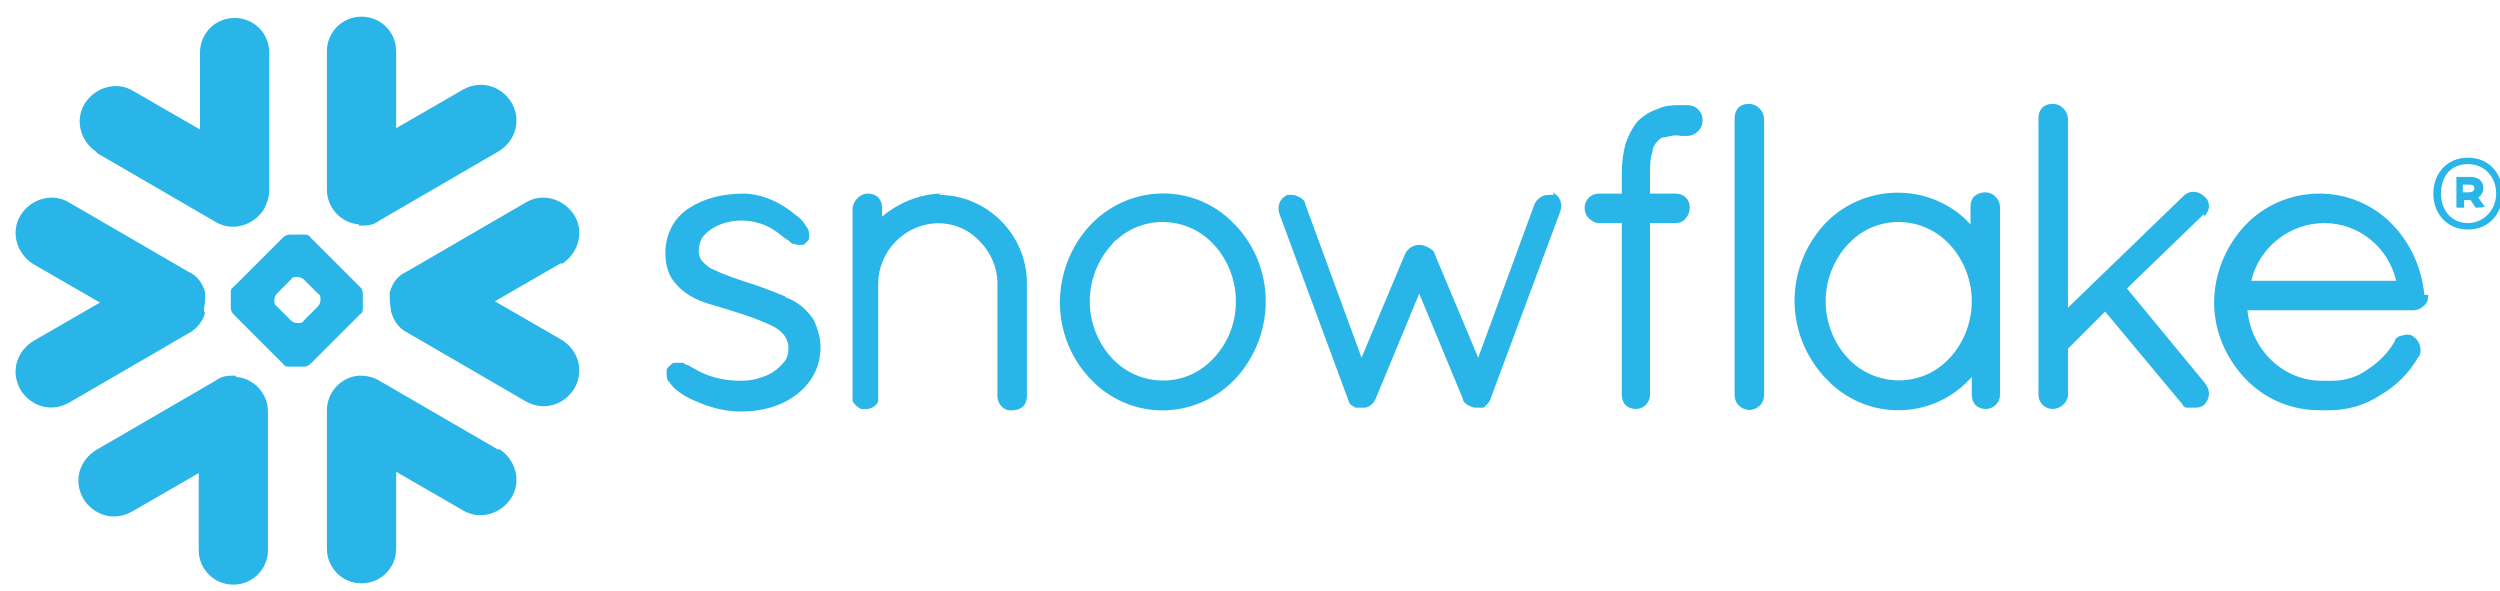 <svg xmlns="http://www.w3.org/2000/svg" viewBox="0 0 195 46.1"><defs><style>      .cls-1 {        fill: #29b5e8;        fill-rule: evenodd;      }    </style></defs><g><g id="Layer_1"><path class="cls-1" d="M192.6,14.4h-.5v.6h.5c.2,0,.4-.1.4-.3s-.1-.3-.4-.3ZM191.5,13.8h1.2c.6,0,1,.3,1,.9,0,.3-.2.6-.4.7l.5.7h0c0,.1-.7.1-.7.1l-.4-.6h-.5v.6h-.6v-2.4ZM194.7,15.1c0-1.3-.9-2.3-2.2-2.3s-2.1.9-2.1,2.3.9,2.3,2.1,2.3,2.2-1,2.2-2.3ZM195.2,15.1c0,1.5-1,2.8-2.7,2.8s-2.7-1.3-2.7-2.8,1-2.8,2.7-2.8,2.7,1.3,2.7,2.8h0ZM43.8,20.5l-5.2,3,5.2,3c1.3.8,1.8,2.4,1,3.8-.8,1.3-2.4,1.8-3.8,1l-9.3-5.4c-.6-.3-1-.9-1.2-1.6,0-.3-.1-.6-.1-.9,0-.2,0-.4,0-.6.2-.7.6-1.3,1.3-1.6l9.3-5.4c1.3-.8,3-.3,3.8,1,.8,1.3.3,3-1,3.8h0ZM38.9,35.1l-9.3-5.4c-.5-.3-1-.4-1.6-.4-1.4.1-2.5,1.3-2.5,2.7v10.8c0,1.5,1.2,2.7,2.7,2.7,1.5,0,2.7-1.2,2.7-2.7v-6l5.2,3c1.3.8,3,.3,3.8-1,.8-1.3.3-3-1-3.8h0ZM28.1,24.5l-3.9,3.9c-.1.1-.3.2-.5.2h-1.1c-.2,0-.4,0-.5-.2l-3.9-3.9c-.1-.1-.2-.3-.2-.5v-1.1c0-.2,0-.4.2-.5l3.9-3.9c.1-.1.3-.2.5-.2h1.1c.2,0,.4,0,.5.2l3.9,3.9c.1.1.2.3.2.5v1.1c0,.2,0,.4-.2.5ZM25,23.4c0-.2,0-.4-.2-.5l-1.1-1.1c-.1-.1-.3-.2-.5-.2h0c-.2,0-.4,0-.5.2l-1.1,1.1c-.1.1-.2.3-.2.5h0c0,.2,0,.4.2.5l1.1,1.1c.1.1.3.2.5.2h0c.2,0,.4,0,.5-.2l1.1-1.1c.1-.1.2-.3.2-.5h0ZM7.5,11.9l9.3,5.4c1.3.8,3,.3,3.8-1,.2-.4.4-.9.4-1.4V4.1c0-1.5-1.2-2.7-2.7-2.7-1.5,0-2.7,1.2-2.7,2.7v6l-5.2-3c-1.3-.8-3-.3-3.8,1-.8,1.3-.3,3,1,3.8h0ZM28,17.6c.6,0,1.1,0,1.6-.4l9.3-5.4c1.3-.8,1.8-2.4,1-3.8-.8-1.3-2.4-1.8-3.8-1l-5.2,3v-6c0-1.5-1.2-2.7-2.7-2.7-1.5,0-2.7,1.2-2.7,2.7v10.8c0,1.4,1.1,2.6,2.5,2.7ZM18.4,29.3c-.6,0-1.1,0-1.6.4l-9.3,5.4c-1.3.8-1.8,2.4-1,3.8.8,1.3,2.4,1.8,3.8,1l5.2-3v6c0,1.5,1.2,2.7,2.7,2.7s2.7-1.2,2.7-2.7h0v-10.8c0-1.4-1.1-2.6-2.5-2.7ZM15.9,24.3c0-.3.1-.6.1-.9,0-.2,0-.4,0-.6-.2-.7-.6-1.3-1.3-1.6l-9.3-5.4c-1.3-.8-3-.3-3.8,1s-.3,3,1,3.8l5.2,3-5.2,3c-1.3.8-1.8,2.4-1,3.8.8,1.3,2.4,1.8,3.8,1l9.3-5.4c.6-.3,1.1-.9,1.3-1.6h0ZM131.7,8.2h-.5c-.6,0-1.3,0-1.9.3-.6.2-1.1.5-1.6,1h0c-.4.5-.7,1.1-.9,1.7-.2.7-.3,1.5-.3,2.3v1.6h-1.8c-.6,0-1.1.5-1.1,1.1,0,.3.1.6.3.8.2.2.5.4.8.4h1.8v13.4c0,.3.1.6.3.8.2.2.5.3.8.3.6,0,1.1-.5,1.1-1.1v-13.4h2c.3,0,.6-.1.8-.4.2-.2.3-.5.3-.8h0c0-.7-.5-1.1-1.1-1.1h-2v-1.6c0-.6,0-1.1.2-1.7,0-.3.2-.6.4-.8.2-.2.3-.3.6-.3.4-.1.8-.2,1.2-.1h.5c.6,0,1.2-.5,1.2-1.2s-.5-1.2-1.2-1.2h0ZM171.9,16.9c.2-.2.4-.5.4-.8,0-.3-.1-.6-.4-.8h0c-.4-.4-1.1-.5-1.6,0,0,0,0,0,0,0l-9,8.7v-14.7c0-.6-.5-1.2-1.2-1.2,0,0,0,0,0,0-.3,0-.6.1-.8.3-.2.2-.3.5-.3.8v21.6c0,.6.5,1.1,1.1,1.1.6,0,1.2-.5,1.2-1.1v-3.6l2.9-2.9,6,7.2c.1.2.2.3.4.3.2,0,.3,0,.5,0,.3,0,.5,0,.8-.2h0c.2-.2.4-.5.4-.9,0-.3-.1-.5-.3-.8h0l-6.1-7.4,6-5.8h0ZM155.7,15.4c.2.2.3.5.3.8v14.6c0,.6-.5,1.1-1.1,1.1-.3,0-.6-.1-.8-.3-.2-.2-.3-.5-.3-.8v-1.4c-2.8,3.2-7.7,3.5-10.9.6-.2-.2-.4-.4-.6-.6-3.1-3.4-3.1-8.5,0-11.9,2.9-3.1,7.8-3.3,10.9-.5.2.2.3.3.5.5v-1.4c0-.3.1-.6.3-.8.5-.4,1.2-.4,1.6,0h0ZM153.8,23.5c0-1.6-.6-3.2-1.7-4.4-2-2.2-5.4-2.4-7.6-.4-.1.1-.3.3-.4.4-1.1,1.2-1.7,2.8-1.7,4.4,0,1.6.6,3.2,1.7,4.4,2,2.2,5.5,2.4,7.7.3.1-.1.2-.2.3-.3,1.1-1.2,1.7-2.8,1.7-4.4h0ZM61.2,23.1c-1-.4-2-.8-3-1.1-.9-.3-1.8-.6-2.6-1-.3-.1-.6-.4-.8-.6-.2-.2-.3-.5-.3-.8,0-.4.1-.8.3-1.1.4-.5.9-.8,1.4-1,.5-.2,1.1-.3,1.6-.3,1,0,2,.3,2.8.9.3.2.6.5.8.6.1,0,.2.2.4.3.1,0,.3.1.5.1.1,0,.2,0,.3,0,.1,0,.2-.1.3-.2,0,0,.2-.2.2-.3,0-.1,0-.2,0-.3,0-.2,0-.4-.2-.6-.2-.4-.5-.7-.8-.9-.6-.5-1.2-.9-1.9-1.2-.7-.3-1.5-.5-2.2-.5-1.7,0-3.1.4-4.2,1.1-.5.3-1,.8-1.3,1.3-.4.7-.6,1.4-.6,2.2h0c0,.9.2,1.7.7,2.3.7.9,1.7,1.4,2.7,1.7s2,.6,2.6.8c.9.3,1.7.6,2.5,1,.3.2.6.4.8.7.2.3.3.6.3.9h0c0,.5-.1.9-.4,1.2-.4.5-1,.9-1.6,1.1-.5.2-1.1.3-1.7.3-1.1,0-2.2-.2-3.2-.7-.4-.2-.7-.4-.9-.5-.1,0-.3-.1-.4-.2-.1,0-.3,0-.4,0,0,0-.2,0-.3,0,0,0-.2,0-.3.2-.1,0-.2.2-.3.3,0,.1,0,.3,0,.4,0,.2,0,.4.2.6.2.3.5.6.8.8.4.3.8.5,1.3.7,1.1.5,2.3.8,3.5.8h0c1.6,0,3.1-.4,4.3-1.3h0c1.2-.9,1.9-2.2,1.9-3.7,0-.7-.2-1.4-.5-2.1-.5-.8-1.3-1.5-2.2-1.8ZM136.4,8.1c-.3,0-.6.1-.8.3-.2.2-.3.5-.3.8v21.6c0,.3.1.6.3.8.5.5,1.2.5,1.7,0,.2-.2.3-.5.3-.8V9.3c0-.6-.5-1.2-1.2-1.2,0,0,0,0,0,0ZM189.4,23h0c0,.4-.1.7-.4.9-.2.2-.5.3-.8.3h-12.9c.3,3.1,2.8,5.5,5.8,5.5h.8c1,0,2-.3,2.8-.9.9-.6,1.6-1.3,2.1-2.2,0-.2.2-.3.4-.4.2,0,.3-.1.5-.1.2,0,.4,0,.6.2h0c.3.2.5.6.5,1,0,.2,0,.4-.2.6h0c-.7,1.2-1.7,2.2-2.9,2.9-1.2.8-2.6,1.2-4,1.2h-.8c-2.2,0-4.3-.9-5.8-2.5-1.5-1.6-2.4-3.7-2.4-5.9,0-2.2.9-4.4,2.4-6,1.5-1.6,3.6-2.5,5.8-2.5,2.1,0,4.1.8,5.6,2.3,1.5,1.5,2.4,3.5,2.6,5.6h0ZM186.9,21.9c-.6-2.6-2.9-4.5-5.6-4.5-2.7,0-5.1,1.9-5.7,4.5h11.4ZM73.5,15.1c-1.7,0-3.4.7-4.7,1.8v-.7c0-.3-.1-.6-.3-.8-.2-.2-.5-.3-.8-.3-.6,0-1.1.5-1.2,1.1,0,0,0,0,0,0v14.9h0c0,.1,0,.2,0,.2.2.3.4.5.7.6h.3c.2,0,.3,0,.5-.1.1,0,.3-.2.4-.3h0s0,0,0,0,0,0,0,0c0,0,.1-.2.1-.2,0,0,0-.2,0-.2h0v-9c0-1.2.5-2.4,1.4-3.3,1.8-1.8,4.7-1.9,6.5,0,.9.9,1.4,2.1,1.4,3.3v8.8c0,.6.5,1.2,1.2,1.1.3,0,.6-.1.8-.3.2-.2.3-.5.3-.8v-8.8c0-3.8-3.1-6.9-6.9-6.9ZM96.4,17.6c3.1,3.3,3.1,8.5,0,11.9-2.9,3.1-7.7,3.4-10.9.5-.2-.2-.3-.3-.5-.5-3.1-3.3-3.1-8.5,0-11.9,2.9-3.1,7.7-3.4,10.9-.5.2.2.3.3.5.5ZM96.4,23.5c0-1.6-.6-3.2-1.7-4.4-2-2.2-5.4-2.4-7.6-.4-.2.1-.3.3-.4.4-1.1,1.2-1.7,2.8-1.7,4.4,0,1.6.6,3.2,1.7,4.4,2,2.2,5.4,2.4,7.6.4.1-.1.3-.3.4-.4,1.1-1.2,1.7-2.7,1.7-4.4ZM121.2,15.2h0c-.1,0-.3,0-.4,0-.5,0-.9.3-1.1.7h0l-4.4,12-3.4-8.1h0c0-.2-.3-.4-.5-.5-.2-.1-.4-.2-.7-.2-.5,0-.9.3-1.1.7h0l-3.4,8.1-4.4-12h0c0-.2-.2-.4-.4-.5-.2-.1-.4-.2-.6-.2-.1,0-.3,0-.4,0h0c-.6.3-.8.9-.6,1.5h0l5.4,14.6h0c0,.1.1.2.2.3,0,0,.2.1.3.2,0,0,0,0,0,0,0,0,.1,0,.2,0,.1,0,.3,0,.4,0,.2,0,.4,0,.6-.2.2-.1.3-.3.4-.5h0l3.4-8.2,3.4,8.2h0c0,.2.2.4.4.5.2.1.4.2.6.2h.1c.1,0,.3,0,.4,0,.1,0,.2,0,.3-.2.2-.1.3-.3.4-.6h0l5.4-14.5c.2-.6,0-1.2-.6-1.5h0Z"></path></g></g></svg>